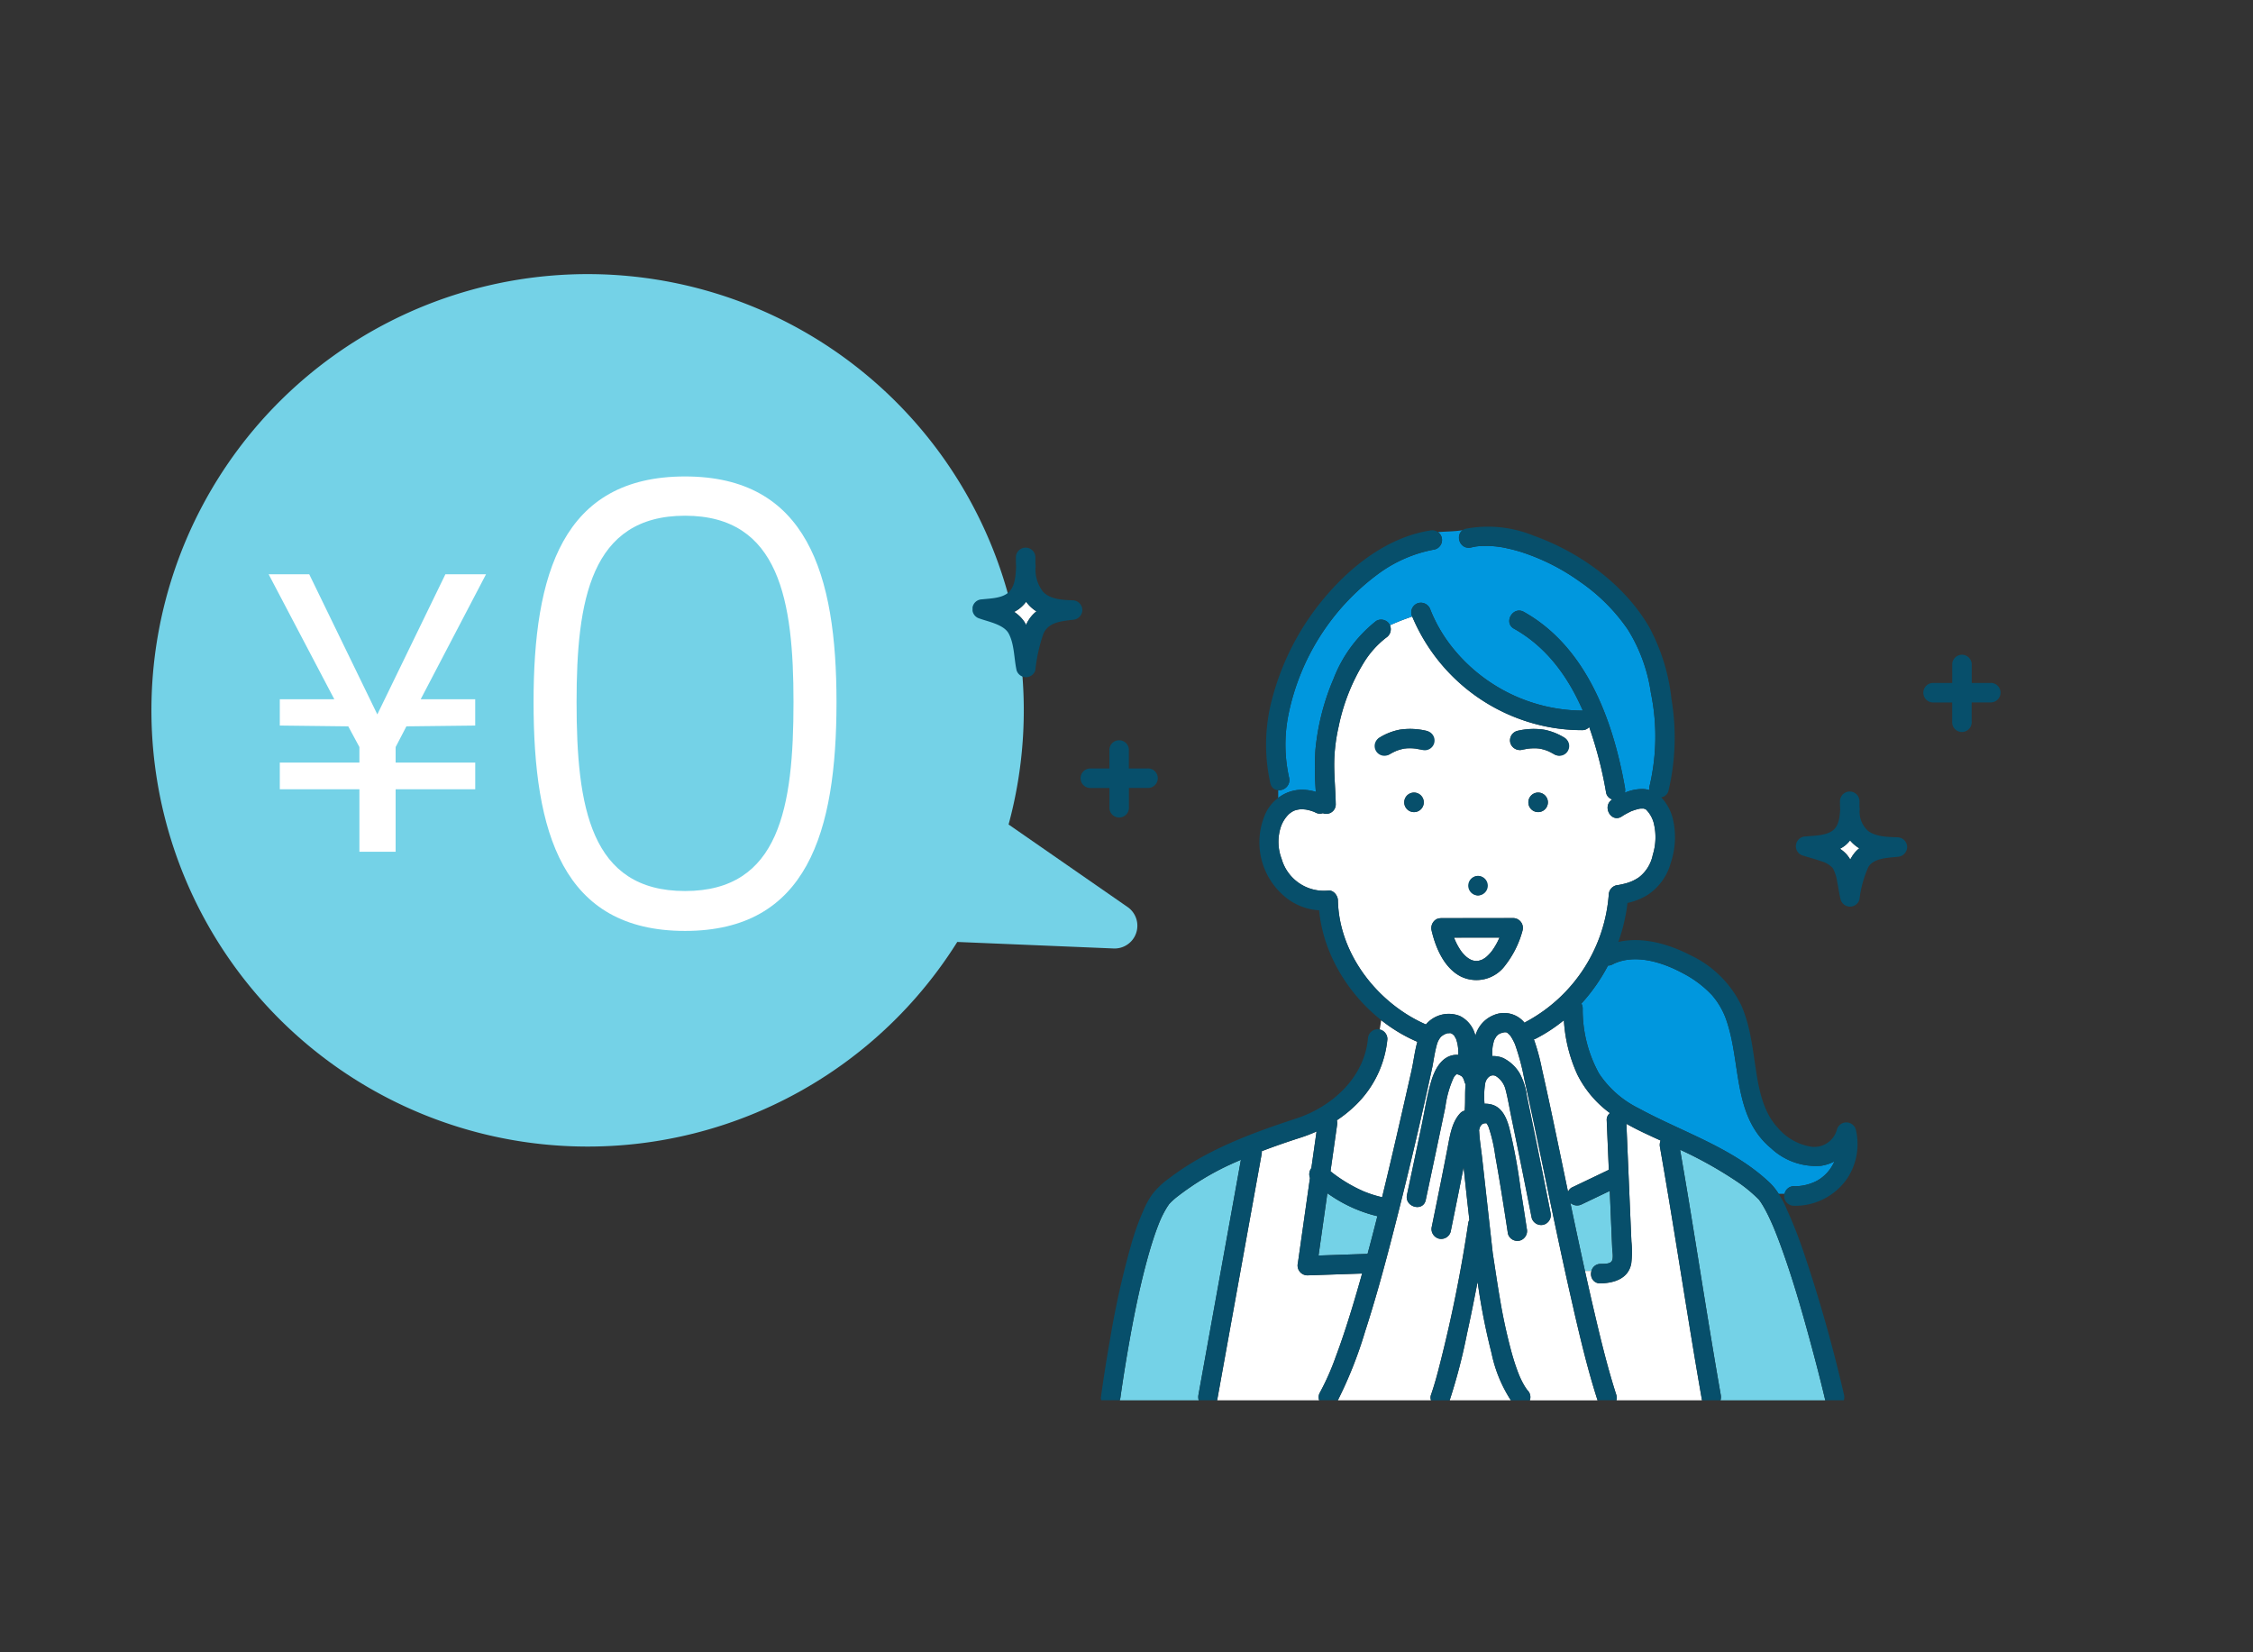 <svg xmlns="http://www.w3.org/2000/svg" xmlns:xlink="http://www.w3.org/1999/xlink" width="300" height="220" viewBox="0 0 300 220">
  <rect x="0" y="0" width="300" height="220" fill="#333333" stroke="none"/>
  <defs>
    <clipPath id="clip-path">
      <rect id="長方形_1782" data-name="長方形 1782" width="300" height="220" transform="translate(563 1657)" fill="#fff" stroke="#707070" stroke-width="1"/>
    </clipPath>
    <clipPath id="clip-path-2">
      <rect id="長方形_1916" data-name="長方形 1916" width="136.885" height="116.36" fill="none"/>
    </clipPath>
  </defs>
  <g id="マスクグループ_54" data-name="マスクグループ 54" transform="translate(-563 -1657)" clip-path="url(#clip-path)">
    <path id="パス_7439" data-name="パス 7439" d="M73.128,1.994A58.08,58.08,0,0,1,89.584,106.9q2.211,9.38,4.422,18.766a3.033,3.033,0,0,1-5.075,2.862l-14.89-14.577A58.083,58.083,0,1,1,73.128,1.994" transform="translate(559.195 1747.279) rotate(-42)" fill="#74d2e7"/>
    <path id="パス_8356" data-name="パス 8356" d="M-20.169-30.3C-20.169-12.948-16.351.166,0,.166,16.268.166,20.169-12.948,20.169-30.3c0-17.015-3.9-30.046-20.169-30.046C-16.351-60.341-20.169-47.31-20.169-30.3Zm34.611,0C14.442-16.351,12.616-5.146,0-5.146S-14.442-16.351-14.442-30.3c0-13.446,1.826-24.817,14.442-24.817S14.442-43.741,14.442-30.3Z" transform="translate(654.216 1780.784)" fill="#fff"/>
    <path id="パス_8357" data-name="パス 8357" d="M5.8-20.3h7.261v3.5L3.9-16.695,2.465-13.939v2.067h10.6v3.551H2.465V0H-2.359V-8.321h-10.6v-3.551h10.6v-2.067l-1.484-2.756-9.116-.106v-3.5H-5.7l-8.745-16.642h5.406L.027-18.285,9.09-36.941H14.5Z" transform="translate(613.216 1770.407)" fill="#fff"/>
    <g id="グループ_8363" data-name="グループ 8363" transform="translate(692.499 1727.087)">
      <g id="グループ_8362" data-name="グループ 8362" clip-path="url(#clip-path-2)">
        <path id="パス_7396" data-name="パス 7396" d="M39.778,19.947h0l.056.012c.067.009.082,0-.055-.012" transform="translate(19.22 9.638)" fill="#074f6b"/>
        <path id="パス_7397" data-name="パス 7397" d="M39.748,19.942l.031.007h.01l-.042-.007" transform="translate(19.206 9.636)" fill="#074f6b"/>
        <path id="パス_7398" data-name="パス 7398" d="M38.879,19.928h0" transform="translate(18.786 9.627)" fill="#074f6b"/>
        <path id="パス_7399" data-name="パス 7399" d="M43.228,36.919l.071.188c.006.016.034.085.052.131s.044.1.05.114c.024.052.049.105.073.159.065.136.133.271.2.4a8.1,8.1,0,0,0,.443.73c.046.068.177.233.163.221.049.059.1.117.148.174a5.075,5.075,0,0,0,.418.42c.107.095.31.214.071.068.083.05.159.113.24.165s.16.1.243.141c.022.012.09.043.142.068l.119.042c.085.027.169.046.255.068.036.009.062.016.083.024.067,0,.145,0,.159,0,.087,0,.185-.016.273-.01l.012,0c.151-.039.3-.095.451-.133l.086-.043c.088-.046.172-.095.255-.147s.142-.1.215-.144l.015-.009c.012-.01.022-.022.043-.04a7.041,7.041,0,0,0,.519-.512l.16-.187c.036-.05.15-.2.168-.227a9.054,9.054,0,0,0,.92-1.664l-6.053.006" transform="translate(20.887 17.836)" fill="#fff"/>
        <path id="パス_7400" data-name="パス 7400" d="M38.02,20.173l.033-.01.05-.027-.083.037" transform="translate(18.371 9.729)" fill="#074f6b"/>
        <path id="パス_7401" data-name="パス 7401" d="M46.027,53.574h.015c-.027,0-.027,0-.015,0" transform="translate(22.236 25.886)" fill="#074f6b"/>
        <path id="パス_7402" data-name="パス 7402" d="M38.053,20.161l-.013,0a.713.713,0,0,0-.089.043l.062-.03.04-.018" transform="translate(18.337 9.741)" fill="#074f6b"/>
        <path id="パス_7403" data-name="パス 7403" d="M47.4,45.511c-.083.03-.089.042,0,0" transform="translate(22.872 21.99)" fill="#074f6b"/>
        <path id="パス_7404" data-name="パス 7404" d="M54.394,44.329a20.921,20.921,0,0,1-3.7,2.435,1.491,1.491,0,0,1-.3.114,28.308,28.308,0,0,1,1.072,3.966q.565,2.5,1.1,5.01c.805,3.776,1.584,7.56,2.373,11.342a1.106,1.106,0,0,1,.529-.6l.629-.3,4.272-2.044q-.138-3.284-.279-6.568a1.128,1.128,0,0,1,.43-.986,14.227,14.227,0,0,1-4.337-5.121,20.261,20.261,0,0,1-1.8-7.248" transform="translate(24.352 21.419)" fill="#fff"/>
        <path id="パス_7405" data-name="パス 7405" d="M46.12,53.577h0" transform="translate(22.284 25.888)" fill="#074f6b"/>
        <path id="パス_7406" data-name="パス 7406" d="M32.771,60.228c-.178-.117-.356-.24-.532-.362q-.587,4.145-1.176,8.29l6.529-.218q.676-2.5,1.307-5.019a18.843,18.843,0,0,1-6.127-2.69" transform="translate(15.009 28.926)" fill="#74d2e7"/>
        <path id="パス_7407" data-name="パス 7407" d="M46.166,53.613c.042.059.031.04,0,0" transform="translate(22.307 25.905)" fill="#074f6b"/>
        <path id="パス_7408" data-name="パス 7408" d="M46.035,53.574h0" transform="translate(22.243 25.886)" fill="#074f6b"/>
        <path id="パス_7409" data-name="パス 7409" d="M80.809,81.331c-1.152-4.239-2.379-8.473-3.89-12.6q-.28-.768-.58-1.528c-.073-.185-.147-.372-.222-.558l-.133-.325-.028-.065-.019-.047c-.323-.753-.666-1.5-1.055-2.223-.174-.323-.356-.641-.556-.946-.08-.125-.168-.245-.251-.366l-.021-.033-.024-.024a18.89,18.89,0,0,0-3.017-2.475,54.333,54.333,0,0,0-7.492-4.183q.541,3.1,1.058,6.212C66.039,70.977,67.388,79.8,68.936,88.6a1.629,1.629,0,0,1-.033.725H82.86a.255.255,0,0,1-.013-.036c-.627-2.664-1.32-5.314-2.038-7.956" transform="translate(30.692 27.038)" fill="#74d2e7"/>
        <path id="パス_7410" data-name="パス 7410" d="M57.676,69.375c.4-.012,1.2.037,1.476-.328.3-.4.11-1.289.09-1.746Q59.12,64.465,59,61.627q-.042-.983-.083-1.97l-3.711,1.777a1.339,1.339,0,0,1-1.537-.187c.013.07.028.138.043.208q.93,4.434,1.9,8.858h.868a1.226,1.226,0,0,1,1.194-.937" transform="translate(25.932 28.825)" fill="#74d2e7"/>
        <path id="パス_7411" data-name="パス 7411" d="M70.572,90.447a.25.25,0,0,1-.01-.036q-.641-3.624-1.237-7.257c-1.461-8.809-2.809-17.635-4.358-26.429a1.567,1.567,0,0,1,.085-.863c-1.534-.7-3.085-1.4-4.553-2.232q.265,6.229.529,12.456l.138,3.224a13.03,13.03,0,0,1-.022,2.925c-.381,2.033-2.294,2.6-4.1,2.646a1.233,1.233,0,0,1-1.194-1.657h-.868q.572,2.587,1.172,5.169c.888,3.8,1.805,7.612,3,11.329a1.208,1.208,0,0,1,.021.725Z" transform="translate(26.566 25.913)" fill="#fff"/>
        <path id="パス_7412" data-name="パス 7412" d="M77.454,35.629a4.062,4.062,0,0,0-.934-1.731c-.019-.019-.1-.093-.136-.129-.027-.015-.061-.034-.076-.044-.056-.016-.181-.052-.267-.071a2.488,2.488,0,0,1-.306.009,1.543,1.543,0,0,0-.163.013c-.024,0-.056.013-.108.025a6.8,6.8,0,0,0-.93.285.959.959,0,0,0-.228.1c-.122.061-.246.119-.366.182a7.821,7.821,0,0,0-.745.438c-1.39.937-2.686-1.313-1.31-2.241l.031-.019a1.176,1.176,0,0,1-.811-.863,53.813,53.813,0,0,0-2.26-8.779,1.19,1.19,0,0,1-.945.414,23.866,23.866,0,0,1-6.352-.854A24.7,24.7,0,0,1,45.28,8.089c-1.006.347-2,.719-2.974,1.166a1.346,1.346,0,0,1-.516,1.666,12.416,12.416,0,0,0-3,3.377,26.326,26.326,0,0,0-3.322,8.481,23.547,23.547,0,0,0-.558,3.984c-.1,2.112.145,4.221.179,6.332a1.256,1.256,0,0,1-1.715,1.185,1.242,1.242,0,0,1-1.01-.1c-.062-.034-.135-.058-.2-.095l-.034-.01c-.1-.034-.206-.074-.31-.107a6.168,6.168,0,0,0-.731-.175c-.018,0-.316-.03-.372-.031a4.412,4.412,0,0,0-.485.013c-.039.01-.274.047-.338.064-.1.025-.359.111-.349.107a3.208,3.208,0,0,0-.685.448,4.3,4.3,0,0,0-1.114,1.817,6.345,6.345,0,0,0,.133,4.144,5.852,5.852,0,0,0,6.2,4.23c.709-.095,1.286.666,1.3,1.3.139,7.145,5.3,13.721,11.716,16.529a3.976,3.976,0,0,1,4.553-1.117,3.908,3.908,0,0,1,2.038,2.621,4.13,4.13,0,0,1,2.437-2.75,3.509,3.509,0,0,1,4.111,1.019,1.408,1.408,0,0,1,.225-.147,21,21,0,0,0,10.986-16.9,1.336,1.336,0,0,1,1.3-1.3h0l.037-.009c.264-.052.527-.1.786-.174a5.621,5.621,0,0,0,1.907-.848,5.013,5.013,0,0,0,1.833-2.986,7.844,7.844,0,0,0,.138-4.19m-23.418,7a1.3,1.3,0,0,1,0,2.594,1.3,1.3,0,0,1,0-2.594m-8.518-8.5a1.3,1.3,0,0,1,0-2.6,1.3,1.3,0,0,1,0,2.6m1-8.307c-.24-.052-.491-.082-.731-.135l-.07-.012-.156-.016c-.12-.01-.242-.018-.363-.024-.215-.007-.432-.006-.647.006-.09.006-.187.024-.279.027l-.042.006a6.191,6.191,0,0,0-1.077.307c-.165.086-.174.083-.132.059-.071.033-.141.065-.211.1-.174.088-.343.181-.512.277a1.3,1.3,0,0,1-1.31-2.241A8,8,0,0,1,43.6,23.161a9.347,9.347,0,0,1,3.6.16,1.3,1.3,0,0,1-.69,2.5M59.973,49.885a13.029,13.029,0,0,1-2.321,4.671,4.749,4.749,0,0,1-5.833,1.5c-2.269-1.109-3.422-3.846-3.96-6.16a1.368,1.368,0,0,1,.294-1.21,1.164,1.164,0,0,1,.8-.415c.031,0,.061-.009.092-.009s.043-.007.067-.007h1.209l8.4-.007a1.309,1.309,0,0,1,1.25,1.642m2.069-15.754a1.3,1.3,0,0,1,0-2.6,1.3,1.3,0,0,1,0,2.6m3.893-8.177a1.316,1.316,0,0,1-1.775.466c-.178-.1-.359-.2-.543-.292-.089-.046-.181-.088-.271-.131l-.018-.007-.007,0a5.806,5.806,0,0,0-1.092-.311l-.064-.01c-.1-.007-.2-.018-.294-.024a6.3,6.3,0,0,0-.648,0c-.123,0-.245.013-.366.025l-.151.015c-.255.043-.51.089-.764.144a1.327,1.327,0,0,1-1.6-.906,1.309,1.309,0,0,1,.906-1.6,9.347,9.347,0,0,1,3.6-.16,8,8,0,0,1,2.618,1.017,1.321,1.321,0,0,1,.466,1.775" transform="translate(13.271 3.908)" fill="#fff"/>
        <path id="パス_7413" data-name="パス 7413" d="M77.069,22.02a21.76,21.76,0,0,0-3.063-8.436,24.642,24.642,0,0,0-6.357-6.361A28.25,28.25,0,0,0,59.8,3.251c-.639-.2-1.286-.371-1.94-.509a11.77,11.77,0,0,0-1.64-.255,12.53,12.53,0,0,0-1.781-.036c-.141.009-.28.019-.42.033-.058.006-.114.012-.171.019h-.009c-.242.04-.482.088-.719.145A1.319,1.319,0,0,1,52,.34C50.873.534,49.76.494,48.71.605a1.189,1.189,0,0,1,.5.7,1.306,1.306,0,0,1-.906,1.6,18.1,18.1,0,0,0-7.554,3.266A30.942,30.942,0,0,0,28.784,25a20.192,20.192,0,0,0,.117,8.341,1.356,1.356,0,0,1-1.458,1.618v1.032a5.133,5.133,0,0,1,3.115-1.086,6.617,6.617,0,0,1,1.894.283,40.219,40.219,0,0,1-.059-5.56,31.586,31.586,0,0,1,2.419-9.5,18.042,18.042,0,0,1,5.681-7.7,1.308,1.308,0,0,1,1.775.466c.021.037.033.073.05.11a31.587,31.587,0,0,1,2.974-1.166c-.027-.067-.058-.129-.083-.2a1.3,1.3,0,0,1,.906-1.6,1.337,1.337,0,0,1,1.6.906,19.733,19.733,0,0,0,2.723,4.763A22.382,22.382,0,0,0,67.91,24.369c.034,0,.064.007.1.009-1.943-4.488-4.814-8.478-9.162-10.913-1.458-.816-.148-3.057,1.311-2.24C68.5,15.9,72.044,25.72,73.617,34.639a1.623,1.623,0,0,1-.019.661,5.8,5.8,0,0,1,2.486-.491,3.477,3.477,0,0,1,.819.148,1.273,1.273,0,0,1,.01-.641,28.77,28.77,0,0,0,.156-12.3" transform="translate(13.26 0.164)" fill="#0097de"/>
        <path id="パス_7414" data-name="パス 7414" d="M82.967,69.081a6.426,6.426,0,0,0,3.055-.721,5.344,5.344,0,0,0,1.848-1.7,6.159,6.159,0,0,0,.494-.893,5.511,5.511,0,0,1-1.8.59,8.721,8.721,0,0,1-6.639-2.33c-5.1-4.23-3.993-11.188-5.891-16.865a10.05,10.05,0,0,0-1.989-3.534,14.31,14.31,0,0,0-3.818-2.879c-2.7-1.473-6.489-2.716-9.427-1.2a1.332,1.332,0,0,1-.595.153,24.113,24.113,0,0,1-3.543,5.061,1.294,1.294,0,0,1,.175.618A17.567,17.567,0,0,0,57,54.054a13.475,13.475,0,0,0,5.262,4.638c5.9,3.217,12.6,5.258,17.561,10a7.306,7.306,0,0,1,1.109,1.4h.814a1.208,1.208,0,0,1,1.221-1.016" transform="translate(26.41 18.775)" fill="#0097de"/>
        <path id="パス_7415" data-name="パス 7415" d="M39.712,46.842a14.087,14.087,0,0,1-4.157,8.733,17.26,17.26,0,0,1-2.57,2.084,1.814,1.814,0,0,1,.024.641l-.334,2.355q-.271,1.9-.54,3.793c.1.082.2.163.3.243l.016.013c.053.042.11.083.163.123q.465.347.948.666a19.546,19.546,0,0,0,2.563,1.439c.111.052.224.1.335.153l.079.034.074.03c.279.113.561.219.844.317a15.513,15.513,0,0,0,1.55.441c.948-3.873,1.845-7.759,2.732-11.642q.583-2.554,1.161-5.11c.292-1.283.438-2.658.8-3.942h0a21.111,21.111,0,0,1-4.811-2.879c-.062.417-.125.834-.2,1.25a1.277,1.277,0,0,1,1.019,1.259" transform="translate(15.527 21.421)" fill="#fff"/>
        <path id="パス_7416" data-name="パス 7416" d="M45.193,93.66c.509-1.454.9-2.949,1.274-4.442a187.3,187.3,0,0,0,3.7-18.494.916.916,0,0,1,.138-.353c-.268-2.342-.518-4.685-.768-7.029-.168.847-.332,1.7-.5,2.542q-.605,3.028-1.225,6.056a1.31,1.31,0,0,1-1.6.906,1.329,1.329,0,0,1-.906-1.6q.656-3.208,1.3-6.418.438-2.2.86-4.392c.277-1.454.562-3.134,1.6-4.257a1.2,1.2,0,0,1,.642-.377,1.017,1.017,0,0,1-.01-.2c.08-1.017,0-2.194.105-3.3a1.272,1.272,0,0,1-.168-.395,1.458,1.458,0,0,0-.319-.641,1.914,1.914,0,0,0-.34-.2c-.025-.009-.117-.049-.177-.065a.651.651,0,0,1-.1-.034.594.594,0,0,0-.1,0l-.03.018c-.1.05-.049.025,0,0l.042-.019c-.19.224,0-.007-.042.019a.14.14,0,0,0-.036.03,1.6,1.6,0,0,0-.133.132c-.016.019-.04.047-.056.068-.046.067-.09.136-.131.2a13.642,13.642,0,0,0-1.1,3.913q-.621,2.968-1.246,5.936-.681,3.224-1.365,6.446c-.349,1.636-2.849.94-2.5-.69q.318-1.493.635-2.987.636-3.008,1.27-6.017c.42-2,.728-4.065,1.3-6.031.458-1.577,1.357-3.428,3.2-3.6a3.248,3.248,0,0,1,.433-.006,6.252,6.252,0,0,0-.117-1.479,5.728,5.728,0,0,0-.2-.684,2.134,2.134,0,0,1-.2-.359c-.079-.08-.215-.2-.224-.224-.111-.059-.249-.122-.194-.11-.046-.012-.092-.024-.136-.04-.165.01-.5.08-.171-.015a2.05,2.05,0,0,0-1.09.531,2.633,2.633,0,0,0-.5.934c-.311.967-.395,1.986-.608,2.977Q42.93,61.4,39.981,72.785c-1.083,4.184-2.228,8.356-3.563,12.466A55.751,55.751,0,0,1,32.8,94.385H45.2a1.1,1.1,0,0,1-.009-.725" transform="translate(15.846 21.975)" fill="#fff"/>
        <path id="パス_7417" data-name="パス 7417" d="M35.647,89.079a33.121,33.121,0,0,0,2.091-4.718c.8-2.125,1.5-4.286,2.165-6.456.473-1.551.923-3.109,1.362-4.669l-7.3.245a1.319,1.319,0,0,1-1.252-1.642q.169-1.179.335-2.357.636-4.487,1.274-8.975a1.349,1.349,0,0,1,.185-1.305q.345-2.443.693-4.883a20.016,20.016,0,0,1-2.122.819c-1.743.558-3.469,1.152-5.173,1.807a1.619,1.619,0,0,1-.019.387l-.73,4.04q-1.6,8.835-3.193,17.668-1,5.52-1.995,11.039c0,.012-.009.022-.012.036H35.548a1.232,1.232,0,0,1,.1-1.035" transform="translate(10.61 26.246)" fill="#fff"/>
        <path id="パス_7418" data-name="パス 7418" d="M23.7,88.16l.73-4.04q1.6-8.835,3.193-17.668.865-4.794,1.732-9.589c-.2.09-.408.172-.61.264a36.267,36.267,0,0,0-7.968,4.724,8.632,8.632,0,0,0-.931.856l-.068.073-.04.065c-.071.111-.15.217-.22.328a13.72,13.72,0,0,0-.979,1.91l-.024.053-.05.129-.1.255c-.076.193-.148.387-.221.581-.151.411-.294.825-.43,1.241-.311.945-.592,1.9-.853,2.861-1.1,4.039-1.9,8.159-2.61,12.284q-.387,2.258-.725,4.525-.1.665-.193,1.33c-.027.193-.114.847-.024.162a2,2,0,0,1-.092.38h10.52a1.589,1.589,0,0,1-.036-.725" transform="translate(6.383 27.475)" fill="#74d2e7"/>
        <line id="線_10" data-name="線 10" transform="translate(64.421 72.97)" fill="#074f6b"/>
        <path id="パス_7419" data-name="パス 7419" d="M46.7,68.8c-.052-.325-.1-.651-.148-.977-.443,2.309-.9,4.616-1.409,6.912a76.072,76.072,0,0,1-2.294,8.818l-.016.034H50.99a18.278,18.278,0,0,1-2.575-6.281A86.318,86.318,0,0,1,46.7,68.8" transform="translate(20.695 32.772)" fill="#fff"/>
        <path id="パス_7420" data-name="パス 7420" d="M58.063,82.279c-1.973-8.522-3.668-17.106-5.485-25.662-.35-1.648-.7-3.294-1.078-4.936a30.618,30.618,0,0,0-1.235-4.645,7.162,7.162,0,0,0-.476-.931c-.058-.09-.117-.179-.179-.265l-.015-.019c-.012-.015-.028-.028-.05-.052-.043-.046-.221-.2-.228-.221-.05-.033-.1-.064-.153-.092l-.046-.022-.034-.019c-.073,0-.145,0-.22,0h0c-.053.012-.108.019-.162.034l-.334.092-.055.018c-.056.03-.113.058-.168.089s-.1.067-.157.1l0,0c-.077.077-.153.154-.224.234-.006.027-.162.263-.193.317a1.639,1.639,0,0,0-.175.5,4.713,4.713,0,0,0-.128.621,7.68,7.68,0,0,0-.039,1.17,3.375,3.375,0,0,1,1.454.258,5.285,5.285,0,0,1,2.2,2.045,8.8,8.8,0,0,1,.957,3.033q.338,1.62.673,3.241,1.266,6.129,2.471,12.27a1.325,1.325,0,0,1-.906,1.6,1.312,1.312,0,0,1-1.6-.906Q51.157,63.4,49.761,56.676c-.248-1.2-.445-2.422-.753-3.6a2.951,2.951,0,0,0-1.329-1.844c-.672-.288-1.218.291-1.381.926a10.717,10.717,0,0,0-.1,2.778,3.193,3.193,0,0,1,.974.113c1.4.395,1.973,1.823,2.326,3.1a74.445,74.445,0,0,1,1.491,8.06q.432,2.67.834,5.342a1.33,1.33,0,0,1-.906,1.6,1.308,1.308,0,0,1-1.6-.906q-.441-2.932-.917-5.857c-.245-1.5-.5-3-.771-4.5a20.047,20.047,0,0,0-.881-3.831,2.679,2.679,0,0,0-.26-.491l-.028-.033c-.033,0-.062,0-.076,0h-.022c.163.012-.027,0-.07,0s-.092.01-.129.016a1.518,1.518,0,0,0-.182.053.849.849,0,0,0-.119.073c-.047.043-.09.089-.135.136-.037.065-.129.217-.126.211a3.982,3.982,0,0,0-.129.446c0,.059.018.123.019.182.059,1.161.261,2.335.389,3.49l1.228,11.02c.058.518.114,1.035.172,1.551.006.056.012.113.019.169.021.11.037.221.052.331.291,1.869.559,3.741.882,5.6a72.73,72.73,0,0,0,1.59,7.314c.166.59.346,1.178.544,1.759.074.218.151.436.233.653.046.125.095.251.144.375l.09.22a11.341,11.341,0,0,0,.6,1.219c.1.181.22.353.332.528.016.025.07.093.1.132s.067.082.1.12a1.257,1.257,0,0,1,.263,1.3h9.028a.359.359,0,0,1-.015-.036c-1.28-3.969-2.246-8.043-3.186-12.1" transform="translate(21.971 21.942)" fill="#fff"/>
        <path id="パス_7421" data-name="パス 7421" d="M46.025,53.574c.043,0,.233.013.07,0h-.07" transform="translate(22.239 25.886)" fill="#074f6b"/>
        <path id="パス_7422" data-name="パス 7422" d="M42.479,35.171c-.025,0-.045.006-.067.007s-.061.006-.092.009a1.153,1.153,0,0,0-.8.417,1.367,1.367,0,0,0-.3,1.21c.538,2.312,1.691,5.049,3.962,6.158a4.749,4.749,0,0,0,5.833-1.5,13.019,13.019,0,0,0,2.32-4.669,1.31,1.31,0,0,0-1.249-1.643l-8.4.009h-1.21m6.7,4.479c-.049.055-.138.162-.162.187a6.739,6.739,0,0,1-.518.512c-.021.018-.031.03-.043.04l-.016.009c-.073.046-.141.1-.214.144s-.169.1-.255.145c-.028.016-.059.03-.088.044-.15.039-.3.095-.449.132l-.012,0c-.088-.006-.185.012-.273.01-.013,0-.092,0-.159,0-.021-.007-.047-.015-.083-.024-.088-.022-.171-.042-.255-.068l-.12-.042-.142-.068c-.083-.044-.162-.092-.242-.141s-.157-.114-.242-.165c.242.145.037.027-.07-.068a5.077,5.077,0,0,1-.418-.42c-.05-.056-.1-.114-.148-.174.013.012-.119-.153-.163-.221a7.762,7.762,0,0,1-.442-.73c-.073-.132-.141-.267-.2-.4-.025-.053-.05-.107-.074-.159-.006-.01-.031-.073-.05-.114s-.047-.114-.052-.131l-.071-.188,6.053-.006a8.978,8.978,0,0,1-.921,1.664c-.016.025-.129.177-.166.227" transform="translate(19.903 16.99)" fill="#074f6b"/>
        <path id="パス_7423" data-name="パス 7423" d="M45.789,31.378a1.3,1.3,0,0,0,0,2.6,1.3,1.3,0,0,0,0-2.6" transform="translate(21.519 15.161)" fill="#074f6b"/>
        <path id="パス_7424" data-name="パス 7424" d="M40.045,23.9a1.3,1.3,0,0,0,0,2.6,1.3,1.3,0,0,0,0-2.6" transform="translate(18.744 11.547)" fill="#074f6b"/>
        <path id="パス_7425" data-name="パス 7425" d="M51.186,26.493a1.3,1.3,0,0,0,0-2.6,1.3,1.3,0,0,0,0,2.6" transform="translate(24.127 11.547)" fill="#074f6b"/>
        <path id="パス_7426" data-name="パス 7426" d="M53.285,21.115l.018.007c.09.043.182.085.271.131.184.092.365.19.543.292a1.3,1.3,0,1,0,1.31-2.241,8.043,8.043,0,0,0-2.618-1.017,9.347,9.347,0,0,0-3.6.16,1.306,1.306,0,0,0-.906,1.6,1.327,1.327,0,0,0,1.6.906c.254-.055.509-.1.764-.144l.15-.015c.123-.012.245-.019.366-.025a6.327,6.327,0,0,1,.65,0c.1.006.194.016.292.024l.065.01a5.806,5.806,0,0,1,1.092.311l.007,0" transform="translate(23.314 8.783)" fill="#074f6b"/>
        <path id="パス_7427" data-name="パス 7427" d="M38.021,20.182l-.062.03c-.04.024-.033.028.133-.058l-.033.01-.039.018" transform="translate(18.331 9.738)" fill="#074f6b"/>
        <path id="パス_7428" data-name="パス 7428" d="M39.769,19.947a.457.457,0,0,0,.07.012c-.019,0-.04-.006-.059-.01h-.01" transform="translate(19.216 9.638)" fill="#074f6b"/>
        <path id="パス_7429" data-name="パス 7429" d="M43.009,18.446a9.347,9.347,0,0,0-3.6-.16A8,8,0,0,0,36.792,19.3a1.3,1.3,0,1,0,1.31,2.24c.168-.1.338-.19.512-.277l.209-.1a.967.967,0,0,1,.087-.043l.013,0a.593.593,0,0,0,.083-.037l-.05.027a6.014,6.014,0,0,1,1.075-.307l.043-.007c.092,0,.187-.019.279-.025A6.242,6.242,0,0,1,41,20.762c.122,0,.243.013.365.024l.156.015-.031-.007a.417.417,0,0,0,.042.009h0c.138.015.122.021.056.012.242.052.492.082.733.135a1.3,1.3,0,1,0,.69-2.5M40.2,20.772h0" transform="translate(17.466 8.783)" fill="#074f6b"/>
        <path id="パス_7430" data-name="パス 7430" d="M29.426,33.33a20.192,20.192,0,0,1-.117-8.341A30.952,30.952,0,0,1,41.276,6.155,18.088,18.088,0,0,1,48.83,2.889a1.306,1.306,0,0,0,.906-1.6,1.33,1.33,0,0,0-1.6-.906c-5.466.884-10.235,4.534-13.757,8.647a34.47,34.47,0,0,0-7.419,14.546,23.491,23.491,0,0,0-.042,10.44c.35,1.633,2.852.942,2.5-.69" transform="translate(12.735 0.175)" fill="#074f6b"/>
        <path id="パス_7431" data-name="パス 7431" d="M110.477,115.635a195.959,195.959,0,0,0-5.4-19.062,59.436,59.436,0,0,0-2.22-5.633,11.317,11.317,0,0,0-2.192-3.469c-4.955-4.746-11.665-6.787-17.561-10a13.475,13.475,0,0,1-5.262-4.638,17.567,17.567,0,0,1-2.165-8.674,1.294,1.294,0,0,0-.175-.618,24.1,24.1,0,0,0,3.543-5.061,1.327,1.327,0,0,0,.595-.153c2.938-1.517,6.723-.274,9.427,1.2a14.346,14.346,0,0,1,3.818,2.88,10.057,10.057,0,0,1,1.989,3.533c1.9,5.679.793,12.637,5.893,16.867a8.716,8.716,0,0,0,6.637,2.33,5.546,5.546,0,0,0,1.8-.59,6.367,6.367,0,0,1-.492.893,5.362,5.362,0,0,1-1.85,1.7,6.426,6.426,0,0,1-3.055.721,1.3,1.3,0,0,0,0,2.6,8.415,8.415,0,0,0,7.069-3.6,8.265,8.265,0,0,0,1.163-6.579,1.308,1.308,0,0,0-2.5,0,3.118,3.118,0,0,1-3.407,2.318,7.373,7.373,0,0,1-4.427-2.472c-1.918-2.042-2.514-4.877-2.944-7.656-.457-2.947-.746-5.919-1.955-8.681a14.254,14.254,0,0,0-6.76-6.682c-2.889-1.5-6.4-2.514-9.618-1.781a23.572,23.572,0,0,0,1.216-5.185,8.816,8.816,0,0,0,2.576-1.01,7.426,7.426,0,0,0,3.17-4.27,10.791,10.791,0,0,0,.332-5.771,6.416,6.416,0,0,0-1.587-3.017,1.158,1.158,0,0,0,.973-.9A30.886,30.886,0,0,0,87.5,22.982a26.035,26.035,0,0,0-3-9.642c-3.33-5.669-9.239-9.923-15.364-12.107a16.027,16.027,0,0,0-9.016-.92c-1.621.4-.934,2.9.691,2.5.237-.058.478-.105.719-.147h.009c.056-.007.113-.015.171-.019.139-.013.279-.024.42-.033a12.53,12.53,0,0,1,1.781.036,11.77,11.77,0,0,1,1.64.255c.654.138,1.3.31,1.94.509a28.245,28.245,0,0,1,7.849,3.969A24.67,24.67,0,0,1,81.7,13.748a21.759,21.759,0,0,1,3.063,8.436,28.769,28.769,0,0,1-.156,12.3,1.273,1.273,0,0,0-.01.641,3.4,3.4,0,0,0-.819-.148,5.816,5.816,0,0,0-2.486.489,1.622,1.622,0,0,0,.019-.661C79.738,25.883,76.2,16.063,67.85,11.388c-1.459-.816-2.769,1.424-1.311,2.241,4.347,2.434,7.219,6.425,9.162,10.913-.033,0-.062-.01-.1-.01a22.376,22.376,0,0,1-17.476-8.657A19.761,19.761,0,0,1,55.4,11.112a1.337,1.337,0,0,0-1.6-.906,1.3,1.3,0,0,0-.906,1.6,24.7,24.7,0,0,0,16.349,14.47,23.816,23.816,0,0,0,6.352.856,1.191,1.191,0,0,0,.945-.415,53.7,53.7,0,0,1,2.26,8.779,1.174,1.174,0,0,0,.811.863l-.031.019c-1.376.93-.08,3.178,1.31,2.241a8.134,8.134,0,0,1,.745-.436c.122-.064.245-.123.366-.184a1.034,1.034,0,0,1,.228-.1,6.8,6.8,0,0,1,.93-.286l.108-.025c.055-.006.11-.012.163-.013a2.541,2.541,0,0,0,.306-.007c.086.018.212.055.267.07l.076.044c.037.036.119.11.136.131a4.038,4.038,0,0,1,.934,1.731,7.844,7.844,0,0,1-.136,4.19,5.015,5.015,0,0,1-1.835,2.984,5.612,5.612,0,0,1-1.907.85c-.26.07-.522.122-.786.174l-.036.007h0a1.338,1.338,0,0,0-1.3,1.3,21,21,0,0,1-10.986,16.9,1.473,1.473,0,0,0-.225.145,3.506,3.506,0,0,0-4.111-1.017,4.131,4.131,0,0,0-2.437,2.75A3.908,3.908,0,0,0,59.36,65.2a3.978,3.978,0,0,0-4.552,1.117c-6.421-2.808-11.578-9.384-11.717-16.527-.012-.632-.587-1.393-1.3-1.3a5.851,5.851,0,0,1-6.2-4.232,6.345,6.345,0,0,1-.135-4.144A4.318,4.318,0,0,1,36.573,38.3a3.265,3.265,0,0,1,.685-.448c-.01,0,.249-.082.349-.107.064-.016.3-.052.338-.062a4.091,4.091,0,0,1,.486-.013c.055,0,.353.034.371.031a5.829,5.829,0,0,1,.731.175c.1.033.206.071.31.105l.036.012c.061.036.133.061.2.095a1.242,1.242,0,0,0,1.01.1A1.256,1.256,0,0,0,42.8,37c-.033-2.112-.282-4.221-.179-6.333a23.569,23.569,0,0,1,.558-3.984A26.374,26.374,0,0,1,46.5,18.2a12.41,12.41,0,0,1,3-3.376,1.336,1.336,0,0,0,.466-1.775,1.308,1.308,0,0,0-1.775-.466,18.025,18.025,0,0,0-5.681,7.7,31.586,31.586,0,0,0-2.419,9.5,40.221,40.221,0,0,0,.059,5.56,6.625,6.625,0,0,0-1.894-.283,5.449,5.449,0,0,0-4.832,3.22,9.413,9.413,0,0,0,2.259,10.723,7.836,7.836,0,0,0,4.9,2.114c.718,7.548,6.166,14.556,13.085,17.5h0c-.365,1.284-.509,2.659-.8,3.942q-.583,2.554-1.163,5.11c-.885,3.883-1.783,7.769-2.732,11.642a15.576,15.576,0,0,1-1.547-.44c-.285-.1-.565-.2-.845-.317l-.074-.028c-.019-.01-.04-.019-.077-.036l-.338-.153a19.715,19.715,0,0,1-2.561-1.437q-.483-.32-.948-.667l-.163-.123-.016-.013c-.1-.08-.2-.16-.3-.243l.538-3.793.334-2.355a1.815,1.815,0,0,0-.024-.641,17.11,17.11,0,0,0,2.57-2.084,14.1,14.1,0,0,0,4.157-8.733,1.308,1.308,0,0,0-1.3-1.3,1.327,1.327,0,0,0-1.3,1.3c-.513,5.2-4.823,9.039-9.5,10.575-5.924,1.946-11.962,4.144-16.963,7.977A10.6,10.6,0,0,0,18.4,88.889a10.5,10.5,0,0,0-1,1.713A34.855,34.855,0,0,0,15.5,95.833a116.9,116.9,0,0,0-2.744,12.343c-.46,2.593-.878,5.194-1.225,7.8a.886.886,0,0,0,.04.38h2.462a1.892,1.892,0,0,0,.092-.38c-.09.685,0,.031.024-.162.062-.443.128-.887.193-1.33q.338-2.267.725-4.525c.707-4.125,1.511-8.245,2.61-12.284.261-.961.541-1.916.853-2.861.136-.417.279-.831.43-1.241.073-.194.145-.389.221-.581l.1-.255.05-.129.024-.053a13.72,13.72,0,0,1,.979-1.91c.07-.111.148-.217.22-.328l.04-.065.068-.073a8.631,8.631,0,0,1,.931-.856A36.268,36.268,0,0,1,29.559,84.6c.2-.092.408-.174.61-.264q-.865,4.794-1.732,9.589-1.6,8.835-3.193,17.668l-.73,4.04a1.589,1.589,0,0,0,.036.725H27c0-.013.009-.024.01-.036q1-5.52,1.995-11.039,1.6-8.832,3.193-17.668l.73-4.04a1.619,1.619,0,0,0,.019-.387c1.7-.654,3.432-1.249,5.173-1.807a20.016,20.016,0,0,0,2.122-.819q-.347,2.441-.693,4.883a1.352,1.352,0,0,0-.185,1.305q-.636,4.487-1.274,8.975l-.334,2.357a1.318,1.318,0,0,0,1.252,1.642l7.3-.245c-.439,1.56-.888,3.118-1.362,4.669-.663,2.17-1.366,4.331-2.164,6.456a33.131,33.131,0,0,1-2.093,4.718,1.226,1.226,0,0,0-.1,1.035h2.483a55.885,55.885,0,0,0,3.623-9.133c1.335-4.11,2.48-8.282,3.561-12.466Q53.2,83.4,55.676,71.9a30.147,30.147,0,0,1,.607-2.977,2.636,2.636,0,0,1,.5-.934,2.051,2.051,0,0,1,1.089-.531c-.326.095.007.025.172.015a1.293,1.293,0,0,0,.135.04c-.055-.012.085.05.194.11.01.021.147.144.225.224a2.135,2.135,0,0,0,.2.359,6.021,6.021,0,0,1,.2.684,6.251,6.251,0,0,1,.116,1.479,3.232,3.232,0,0,0-.432.006c-1.844.175-2.742,2.026-3.2,3.6-.573,1.965-.88,4.03-1.3,6.031s-.845,4.012-1.27,6.017q-.316,1.5-.633,2.987c-.347,1.63,2.155,2.326,2.5.69q.685-3.221,1.365-6.446.627-2.968,1.247-5.936A13.642,13.642,0,0,1,58.5,73.4c.042-.068.086-.138.132-.2.016-.021.039-.049.055-.068A1.87,1.87,0,0,1,58.819,73a.172.172,0,0,1,.036-.03c-.044.021-.1.046,0,0l.031-.018a.576.576,0,0,1,.1,0,.785.785,0,0,0,.1.034c.059.016.153.056.177.065a1.925,1.925,0,0,1,.341.2,1.46,1.46,0,0,1,.317.641,1.347,1.347,0,0,0,.168.395c-.105,1.1-.024,2.28-.1,3.3a1.015,1.015,0,0,0,.009.2,1.216,1.216,0,0,0-.642.377c-1.041,1.123-1.327,2.8-1.6,4.257s-.568,2.928-.86,4.392q-.641,3.21-1.3,6.418a1.33,1.33,0,0,0,.906,1.6,1.312,1.312,0,0,0,1.6-.906q.618-3.026,1.225-6.056c.169-.847.334-1.7.5-2.544.252,2.345.5,4.688.77,7.03a.918.918,0,0,0-.139.353,187.291,187.291,0,0,1-3.7,18.494c-.374,1.494-.765,2.989-1.274,4.442a1.1,1.1,0,0,0,.009.725H57.96l.016-.036a76.073,76.073,0,0,0,2.294-8.818c.506-2.3.966-4.6,1.409-6.912.049.326.1.653.148.977a86.349,86.349,0,0,0,1.716,8.506,18.29,18.29,0,0,0,2.575,6.281h2.521a1.256,1.256,0,0,0-.261-1.3c-.036-.04-.068-.08-.1-.12s-.085-.107-.1-.132c-.114-.175-.228-.349-.332-.53a11.472,11.472,0,0,1-.6-1.218c-.022-.058-.089-.218-.089-.221-.05-.125-.1-.249-.145-.374-.08-.217-.157-.435-.233-.653-.2-.581-.377-1.169-.544-1.759a72.726,72.726,0,0,1-1.588-7.314c-.323-1.863-.593-3.735-.882-5.6-.018-.11-.031-.221-.052-.331-.007-.056-.013-.113-.019-.169l-.174-1.551q-.612-5.511-1.227-11.02c-.129-1.155-.331-2.329-.389-3.49a1.525,1.525,0,0,1-.019-.182,3.669,3.669,0,0,1,.128-.446c0,.006.09-.147.128-.212.043-.046.087-.092.135-.135a1,1,0,0,1,.119-.074,1.81,1.81,0,0,1,.181-.052c.039-.006.09-.013.129-.016-.012,0-.012,0,.015,0h.016l.039,0h.022l.076,0,.028.034a2.6,2.6,0,0,1,.261.491,20.273,20.273,0,0,1,.881,3.831c.276,1.5.525,3,.77,4.5q.476,2.926.918,5.857a1.307,1.307,0,0,0,1.6.906,1.332,1.332,0,0,0,.906-1.6q-.4-2.674-.834-5.342a75.544,75.544,0,0,0-1.491-8.06c-.353-1.279-.923-2.708-2.326-3.1a3.153,3.153,0,0,0-.974-.113,10.666,10.666,0,0,1,.1-2.779c.163-.633.707-1.212,1.381-.924a2.951,2.951,0,0,1,1.329,1.844c.309,1.182.506,2.406.753,3.6q1.393,6.721,2.717,13.454a1.309,1.309,0,0,0,1.6.906,1.325,1.325,0,0,0,.906-1.6q-1.206-6.14-2.472-12.27-.334-1.622-.672-3.241a8.834,8.834,0,0,0-.958-3.033,5.276,5.276,0,0,0-2.2-2.045,3.367,3.367,0,0,0-1.454-.258,7.493,7.493,0,0,1,.04-1.17,4.66,4.66,0,0,1,.126-.621,1.671,1.671,0,0,1,.176-.5c.03-.055.185-.291.191-.317.073-.08.148-.157.225-.234v0c.053-.033.1-.068.159-.1s.111-.059.168-.089l.055-.018.334-.092c.053-.015.107-.022.16-.034h0c.073,0,.147,0,.22,0l.034.018.046.024a1.584,1.584,0,0,1,.151.092c.009.019.184.175.228.221.024.024.037.037.052.05l.013.021c.064.085.122.175.178.265a6.837,6.837,0,0,1,.478.931,30.478,30.478,0,0,1,1.237,4.644c.374,1.643.728,3.29,1.078,4.938C70.8,87.115,72.5,95.7,74.47,104.221c.939,4.061,1.9,8.135,3.184,12.1l.015.036h2.508a1.208,1.208,0,0,0-.021-.725c-1.2-3.718-2.115-7.527-3-11.329-1.089-4.662-2.088-9.343-3.072-14.028-.015-.068-.03-.138-.043-.208a1.337,1.337,0,0,0,1.537.187l3.711-1.775q.042.983.083,1.97.12,2.837.242,5.673c.019.458.209,1.345-.09,1.746-.271.365-1.072.316-1.476.328-1.667.047-1.673,2.643,0,2.6,1.807-.052,3.72-.614,4.1-2.647a13.029,13.029,0,0,0,.022-2.925L82.028,92,81.5,79.543c1.468.834,3.02,1.529,4.553,2.232a1.563,1.563,0,0,0-.085.862c1.548,8.794,2.9,17.622,4.358,26.43q.6,3.631,1.235,7.257c0,.012.009.022.012.036H94.03a1.632,1.632,0,0,0,.034-.725c-1.55-8.794-2.9-17.622-4.358-26.429q-.516-3.108-1.059-6.212a54.16,54.16,0,0,1,7.492,4.183,18.89,18.89,0,0,1,3.017,2.475l.024.024.021.031c.083.123.171.242.251.366.2.307.383.624.556.946.39.724.731,1.471,1.055,2.225l.021.046.027.067.133.325c.076.185.15.371.222.558q.3.759.58,1.528c1.511,4.128,2.738,8.361,3.89,12.6.719,2.642,1.41,5.292,2.039,7.956,0,.013.009.022.012.036h2.459a1.288,1.288,0,0,0,.031-.725M47.034,96.862l-6.529.22q.587-4.147,1.176-8.291c.178.123.354.245.532.362a18.872,18.872,0,0,0,6.129,2.692q-.634,2.514-1.308,5.018m15.9-17.309-.028-.037.028.037m-.071-.089h0M64.707,67.5c-.089.042-.083.03,0,0M78.885,79.1q.14,3.284.279,6.568l-4.272,2.044-.629.3a1.1,1.1,0,0,0-.531.6c-.789-3.782-1.566-7.564-2.372-11.342q-.536-2.51-1.1-5.01A28.3,28.3,0,0,0,69.183,68.3a1.526,1.526,0,0,0,.3-.114,20.976,20.976,0,0,0,3.7-2.435A20.228,20.228,0,0,0,74.977,73a14.263,14.263,0,0,0,4.338,5.123,1.12,1.12,0,0,0-.43.985" transform="translate(5.566 0)" fill="#074f6b"/>
        <path id="パス_7432" data-name="パス 7432" d="M43.49,49.185l-.042.019c.046-.027-.148.2.042-.019" transform="translate(20.972 23.765)" fill="#074f6b"/>
        <line id="線_11" data-name="線 11" transform="translate(64.421 72.97)" fill="#074f6b"/>
        <path id="パス_7433" data-name="パス 7433" d="M18.677,22.983H16.133V20.44a1.3,1.3,0,0,0-2.594,0v2.544H11a1.3,1.3,0,0,0,0,2.6h2.544v2.542a1.3,1.3,0,1,0,2.594,0V25.579h2.544a1.3,1.3,0,0,0,0-2.6" transform="translate(4.685 9.249)" fill="#074f6b"/>
        <path id="パス_7434" data-name="パス 7434" d="M94.341,15.306H91.8V12.763a1.3,1.3,0,0,0-2.594,0v2.544H86.659a1.3,1.3,0,1,0,0,2.6H89.2v2.542a1.3,1.3,0,1,0,2.594,0V17.9h2.544a1.3,1.3,0,1,0,0-2.6" transform="translate(41.245 5.54)" fill="#074f6b"/>
        <path id="パス_7435" data-name="パス 7435" d="M5.732,7.251a5.332,5.332,0,0,1-.4-.488,4.476,4.476,0,0,1-.494.574,4.4,4.4,0,0,1-1.1.783A4.7,4.7,0,0,1,5.1,9.452c.085.126.15.261.221.393.09-.191.185-.381.3-.565A4.411,4.411,0,0,1,6.707,8.044a4.8,4.8,0,0,1-.974-.794" transform="translate(1.805 3.268)" fill="#fff"/>
        <path id="パス_7436" data-name="パス 7436" d="M13.325,8.909c-1.308-.055-3-.111-3.951-1.163a4.806,4.806,0,0,1-.991-3.122L8.4,4.438a1.274,1.274,0,0,0-.028-.359c0-.3,0-.6,0-.887a1.3,1.3,0,0,0-2.6,0c0,.433.006.872.027,1.311-.068,1.115-.119,2.514-.988,3.33s-2.421.816-3.543.946a1.3,1.3,0,0,0-.346,2.55c1.235.446,3.269.805,3.908,2.029.749,1.434.688,3.294,1.032,4.859a1.307,1.307,0,0,0,2.5,0,21.426,21.426,0,0,1,1.074-4.856c.688-1.56,2.381-1.669,3.887-1.857a1.339,1.339,0,0,0,1.3-1.3,1.318,1.318,0,0,0-1.3-1.3m-5.9,2.7c-.11.184-.2.374-.3.567-.071-.133-.136-.27-.22-.395a4.723,4.723,0,0,0-1.37-1.332,4.394,4.394,0,0,0,1.1-.783A4.554,4.554,0,0,0,7.137,9.1a5.853,5.853,0,0,0,.4.486,4.808,4.808,0,0,0,.976.794,4.415,4.415,0,0,0-1.087,1.235" transform="translate(0 0.937)" fill="#074f6b"/>
        <path id="パス_7437" data-name="パス 7437" d="M79.789,28.766a4.652,4.652,0,0,1-.57-.578,4.32,4.32,0,0,1-.691.7,4.655,4.655,0,0,1-.651.417,4.464,4.464,0,0,1,.868.736,4.289,4.289,0,0,1,.5.706,5.594,5.594,0,0,1,.482-.773,4.259,4.259,0,0,1,.718-.733,5.1,5.1,0,0,1-.654-.472" transform="translate(37.629 13.62)" fill="#fff"/>
        <path id="パス_7438" data-name="パス 7438" d="M87.432,29.881c-1.256-.046-2.839-.059-3.895-.845A3.435,3.435,0,0,1,82.4,26.294c0-.042.009-.083.012-.125a1.065,1.065,0,0,0-.027-.3c-.006-.268,0-.531,0-.782a1.3,1.3,0,0,0-2.6,0c0,.366.009.737.03,1.109-.073.98-.153,2.174-1.02,2.8-.964.693-2.471.659-3.6.773a1.3,1.3,0,0,0-.344,2.548c.8.249,1.62.458,2.412.742a3.3,3.3,0,0,1,1.563.918,5.35,5.35,0,0,1,.587,1.807c.163.8.264,1.606.464,2.4a1.307,1.307,0,0,0,2.5,0,14.8,14.8,0,0,1,1.181-4.328c.688-1.213,2.606-1.24,3.876-1.375a1.337,1.337,0,0,0,1.3-1.3,1.319,1.319,0,0,0-1.3-1.3m-5.793,2.194a5.606,5.606,0,0,0-.484.773,4.191,4.191,0,0,0-.5-.7,4.369,4.369,0,0,0-.866-.737,4.479,4.479,0,0,0,.651-.417,4.25,4.25,0,0,0,.69-.7,4.666,4.666,0,0,0,.571.578,5.1,5.1,0,0,0,.654.472,4.258,4.258,0,0,0-.718.733" transform="translate(35.717 11.517)" fill="#074f6b"/>
      </g>
    </g>
  </g>
</svg>
